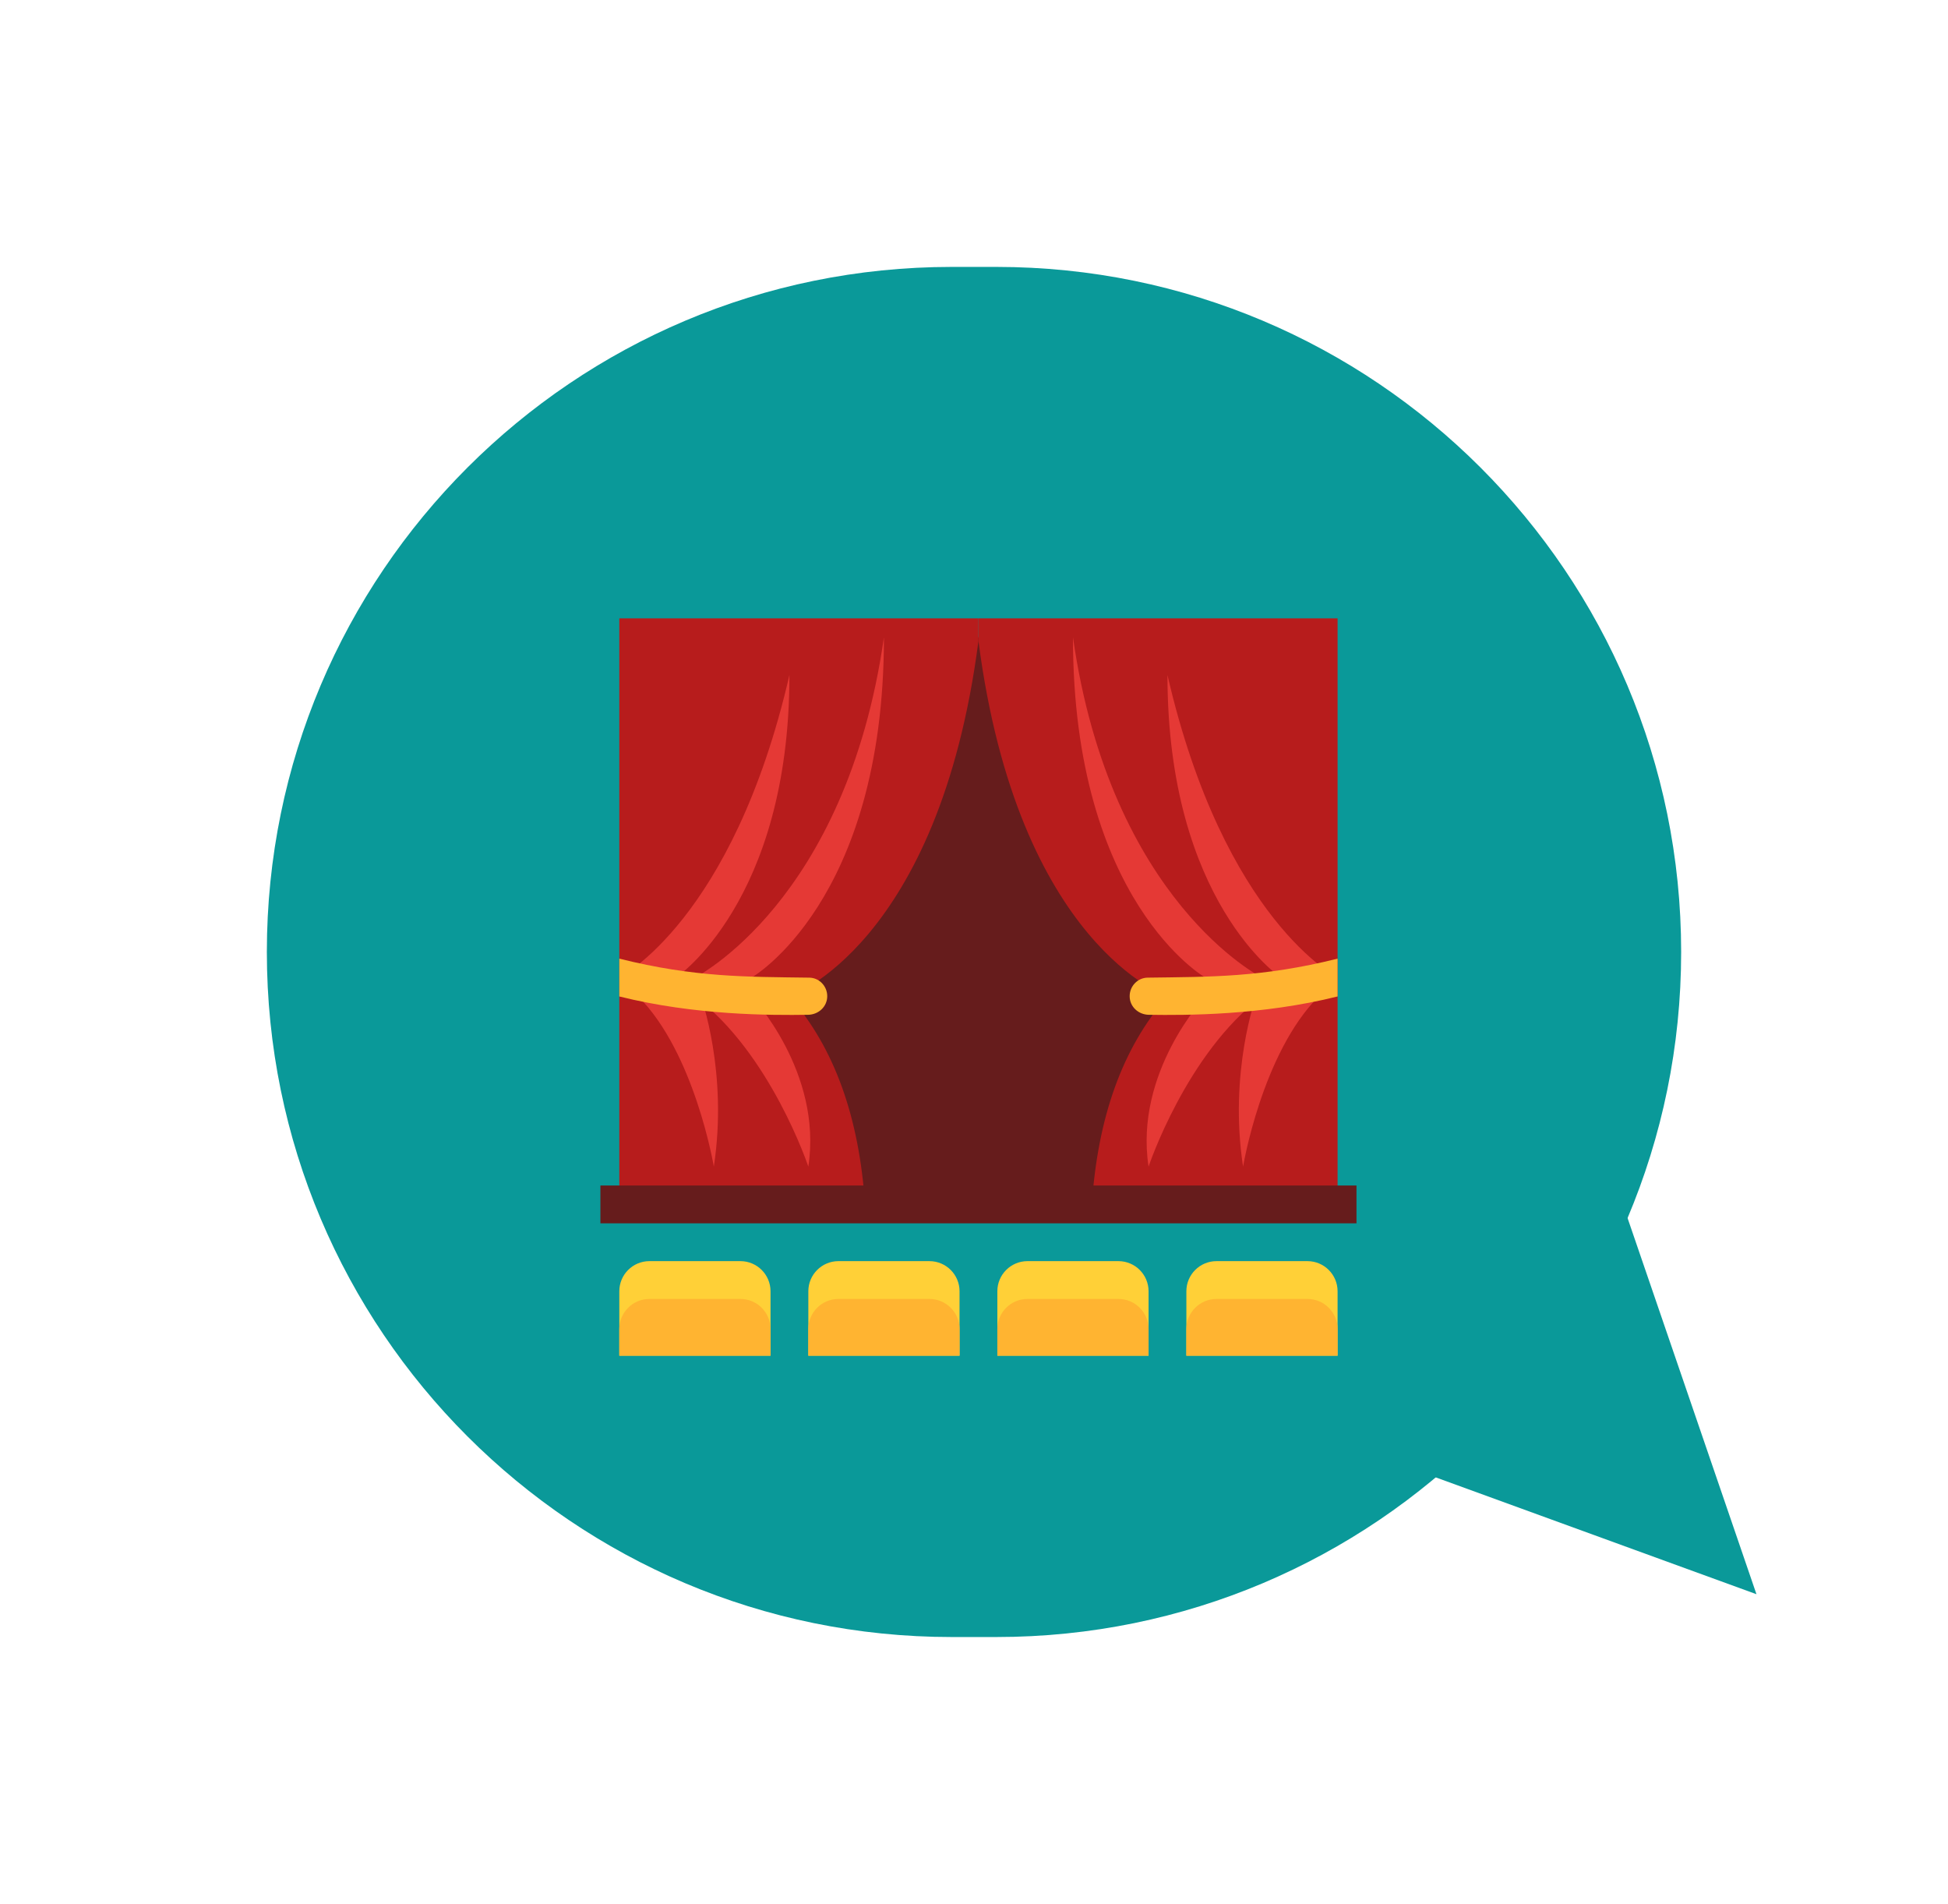 <?xml version="1.0" encoding="UTF-8"?> <svg xmlns="http://www.w3.org/2000/svg" width="219" height="214" viewBox="0 0 219 214" fill="none"> <g filter="url(#filter0_d)"> <path d="M30 103C30 60.474 64.474 26 107 26L112 26C154.526 26 189 60.474 189 103C189 145.526 154.526 180 112 180L107 180C64.474 180 30 145.526 30 103Z" fill="#0A9999"></path> </g> <path d="M197.466 179.187L147.556 161.011L180.245 128.939L197.466 179.187Z" fill="#0A9999"></path> <path d="M86.625 71.625H133.375V135.375H86.625V71.625Z" fill="#661C1C"></path> <path d="M83.238 141.75H73.012C71.142 141.75 69.625 143.267 69.625 145.137V152.375H86.625V145.137C86.625 143.267 85.108 141.75 83.238 141.75Z" fill="#FFD037"></path> <path d="M83.238 146H73.012C71.142 146 69.625 147.517 69.625 149.387V152.375H86.625V149.387C86.625 147.517 85.108 146 83.238 146Z" fill="#FFB431"></path> <path d="M104.488 141.75H94.262C92.392 141.75 90.875 143.267 90.875 145.137V152.375H107.875V145.137C107.875 143.267 106.358 141.75 104.488 141.75Z" fill="#FFD037"></path> <path d="M104.488 146H94.262C92.392 146 90.875 147.517 90.875 149.387V152.375H107.875V149.387C107.875 147.517 106.358 146 104.488 146Z" fill="#FFB431"></path> <path d="M125.738 141.75H115.512C113.642 141.75 112.125 143.267 112.125 145.137V152.375H129.125V145.137C129.125 143.267 127.608 141.75 125.738 141.75Z" fill="#FFD037"></path> <path d="M125.738 146H115.512C113.642 146 112.125 147.517 112.125 149.387V152.375H129.125V149.387C129.125 147.517 127.608 146 125.738 146Z" fill="#FFB431"></path> <path d="M146.988 141.75H136.762C134.892 141.75 133.375 143.267 133.375 145.137V152.375H150.375V145.137C150.375 143.267 148.858 141.75 146.988 141.75Z" fill="#FFD037"></path> <path d="M146.988 146H136.762C134.892 146 133.375 147.517 133.375 149.387V152.375H150.375V149.387C150.375 147.517 148.858 146 146.988 146Z" fill="#FFB431"></path> <path d="M110 69.5H69.625V112H88.75C88.75 112 105.538 106.333 110 72.05V69.5Z" fill="#B71C1C"></path> <path d="M78.125 109.875C78.125 109.875 95.125 101.375 99.375 71.625C99.375 101.375 84.5 109.875 84.5 109.875H78.125Z" fill="#E53935"></path> <path d="M69.625 109.875C69.625 109.875 82.375 103.5 88.75 75.875C88.75 101.375 76 109.875 76 109.875H69.625Z" fill="#E53935"></path> <path d="M97.25 135.375H69.625V112H88.75C93.852 117.799 96.596 125.668 97.25 135.375Z" fill="#B71C1C"></path> <path d="M80.25 131.125C80.25 131.125 78.125 118.375 71.75 112C74.901 112.213 78.788 112 78.788 112C78.788 112 81.878 120.5 80.25 131.125Z" fill="#E53935"></path> <path d="M90.875 131.125C90.875 131.125 86.625 118.375 78.125 112C81.276 112.213 84.5 112 84.5 112C84.5 112 92.503 120.5 90.875 131.125Z" fill="#E53935"></path> <path d="M90.843 114.061C86.625 114.125 78.125 114.125 69.625 112V107.75C78.125 109.875 83.975 109.79 90.979 109.886C92.105 109.9 93 110.842 93 111.968C93 113.147 92.022 114.042 90.843 114.061Z" fill="#FFB431"></path> <path d="M110 69.5H150.375V112H131.25C131.25 112 114.462 106.333 110 72.05V69.5Z" fill="#B71C1C"></path> <path d="M135.5 109.875C135.5 109.875 120.625 101.375 120.625 71.625C124.875 101.375 141.875 109.875 141.875 109.875H135.5Z" fill="#E53935"></path> <path d="M144 109.875C144 109.875 131.25 101.375 131.25 75.875C137.625 103.5 150.375 109.875 150.375 109.875H144Z" fill="#E53935"></path> <path d="M122.75 135.375H150.375V112H131.25C126.148 117.799 123.405 125.668 122.75 135.375Z" fill="#B71C1C"></path> <path d="M139.75 131.125C139.75 131.125 141.875 118.375 148.25 112C145.099 112.213 141.212 112 141.212 112C141.212 112 138.122 120.5 139.75 131.125Z" fill="#E53935"></path> <path d="M129.125 131.125C129.125 131.125 133.375 118.375 141.875 112C138.723 112.213 135.5 112 135.5 112C135.5 112 127.497 120.5 129.125 131.125Z" fill="#E53935"></path> <path d="M129.157 114.061C133.375 114.125 141.875 114.125 150.375 112V107.75C141.875 109.875 136.025 109.79 129.021 109.886C127.895 109.9 127 110.842 127 111.968C127 113.147 127.977 114.042 129.157 114.061Z" fill="#FFB431"></path> <path d="M152.5 133.25H67.5V137.5H152.5V133.25Z" fill="#661C1C"></path> <defs> <filter id="filter0_d" x="0" y="0" width="219" height="214" filterUnits="userSpaceOnUse" color-interpolation-filters="sRGB"> <feFlood flood-opacity="0" result="BackgroundImageFix"></feFlood> <feColorMatrix in="SourceAlpha" type="matrix" values="0 0 0 0 0 0 0 0 0 0 0 0 0 0 0 0 0 0 127 0"></feColorMatrix> <feOffset dy="4"></feOffset> <feGaussianBlur stdDeviation="15"></feGaussianBlur> <feColorMatrix type="matrix" values="0 0 0 0 0.039 0 0 0 0 0.6 0 0 0 0 0.6 0 0 0 0.3 0"></feColorMatrix> <feBlend mode="normal" in2="BackgroundImageFix" result="effect1_dropShadow"></feBlend> <feBlend mode="normal" in="SourceGraphic" in2="effect1_dropShadow" result="shape"></feBlend> </filter> </defs> </svg> 